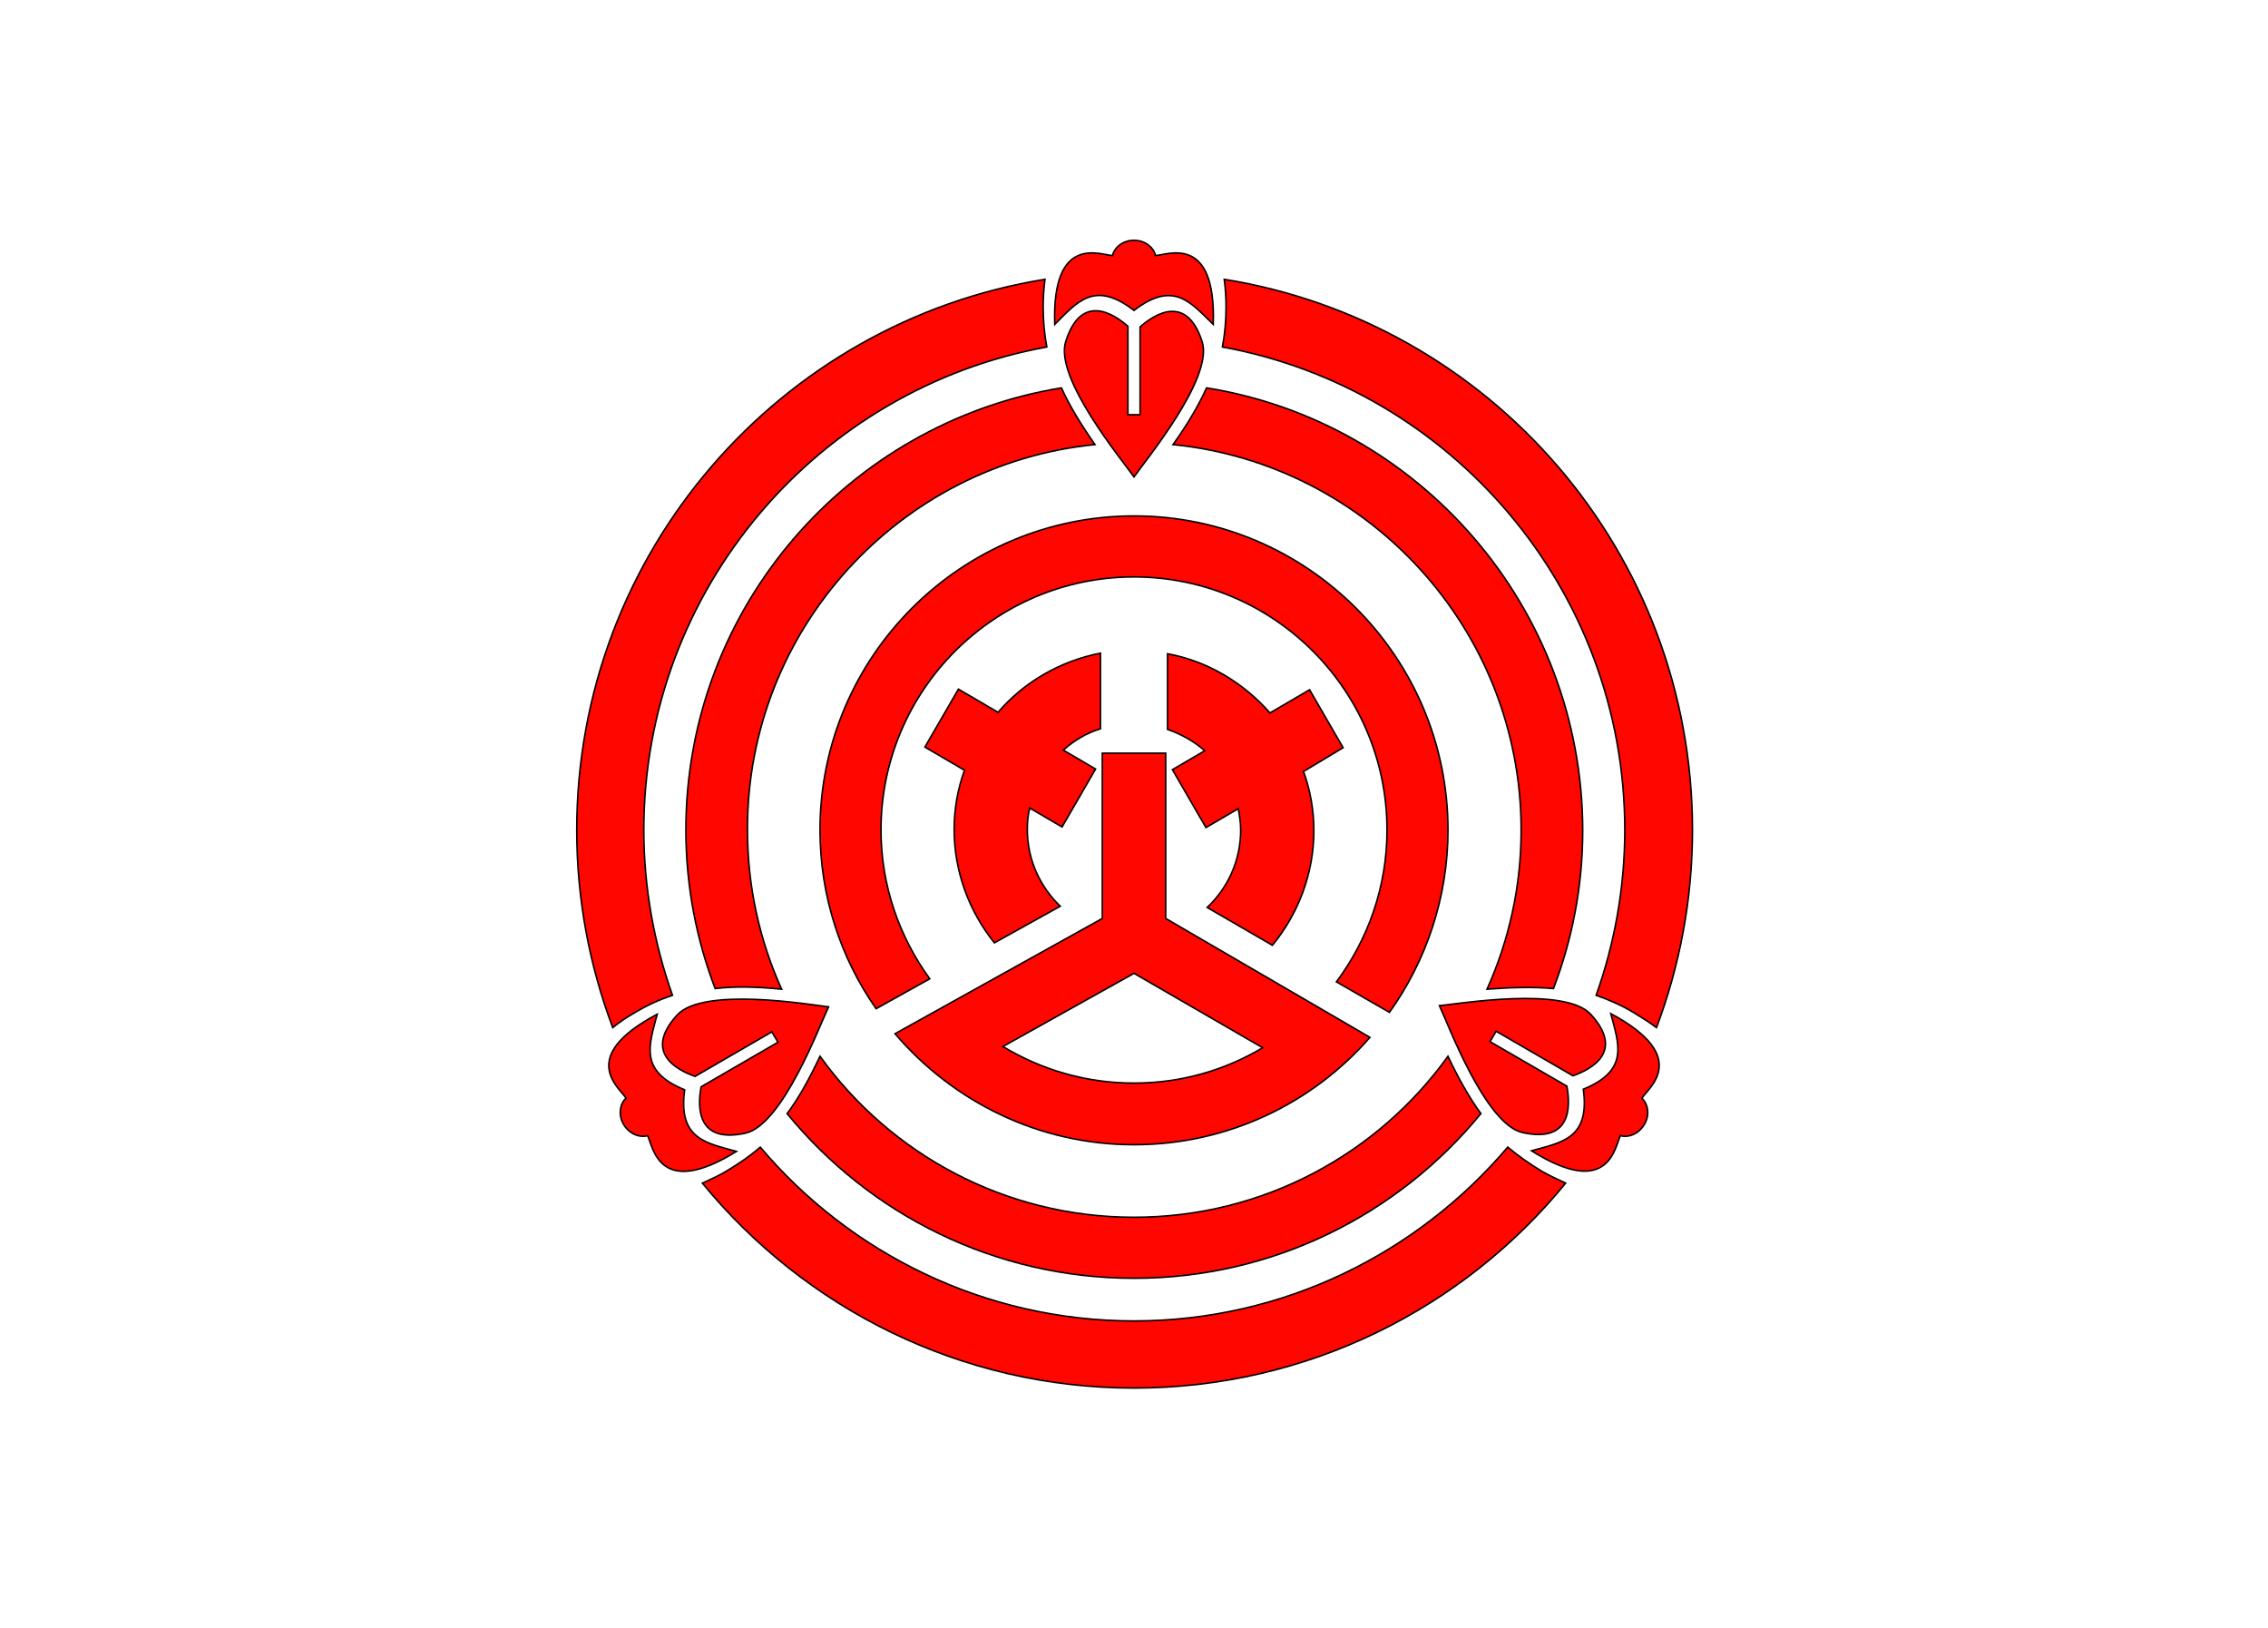 <?xml version="1.0"?>
<!-- Generator: Adobe Illustrator 18.0.0, SVG Export Plug-In . SVG Version: 6.00 Build 0)  -->
<svg
    xmlns="http://www.w3.org/2000/svg"
    xmlns:xlink="http://www.w3.org/1999/xlink"
    xmlns:svg="http://www.w3.org/2000/svg"
    xmlns:inkscape="http://www.inkscape.org/namespaces/inkscape"
    xmlns:sodipodi="http://sodipodi.sourceforge.net/DTD/sodipodi-0.dtd"
    xmlns:ns1="http://sozi.baierouge.fr"
    xmlns:dc="http://purl.org/dc/elements/1.1/"
    xmlns:cc="http://web.resource.org/cc/"
    xmlns:rdf="http://www.w3.org/1999/02/22-rdf-syntax-ns#"
    version="1.1"
    id="Layer_2"
    x="0px"
    y="0px"
    viewBox="0 0 372 267"
    style="enable-background:new 0 0 372 267;"
    xml:space="preserve"
  >
<style
      type="text/css"
    >
	.st0{fill:#FFFFFF;}
	.st1{fill:#FF0600;stroke:#000000;stroke-width:0.25;stroke-miterlimit:10;}
</style
  >
<rect
      class="st0"
      width="372"
      height="267"
  />
<g
    >
	<path
        class="st1"
        d="M104.2,166c2-1.2,4-2.1,6.1-2.8c-3-8.5-4.7-17.6-4.7-27.1c0-39.5,28.6-72.4,66.1-79.2   c-0.4-2.1-0.6-4.3-0.6-6.6c0-1.5,0.1-3,0.3-4.5c-43.5,7-76.8,44.8-76.8,90.3c0,11.4,2.1,22.3,5.9,32.4   C101.6,167.6,102.8,166.8,104.2,166z"
    />
	<g
      >
		<path
          class="st1"
          d="M266.5,136.1c0,9.5-1.7,18.7-4.7,27.1c2,0.7,4.1,1.6,6.1,2.8c1.3,0.8,2.6,1.6,3.8,2.5    c3.8-10.1,5.9-21,5.9-32.4c0-45.5-33.2-83.3-76.8-90.3c0.2,1.5,0.3,2.9,0.3,4.5c0,2.3-0.2,4.5-0.6,6.6    C237.9,63.7,266.5,96.6,266.5,136.1z"
      />
		<path
          class="st1"
          d="M252.8,192c-2-1.2-3.8-2.5-5.5-3.9c-14.8,17.4-36.8,28.5-61.3,28.5s-46.6-11.1-61.3-28.5    c-1.6,1.4-3.5,2.7-5.5,3.9c-1.3,0.8-2.7,1.4-4,2c16.8,20.5,42.3,33.6,70.8,33.6s54.1-13.1,70.8-33.6    C255.5,193.4,254.2,192.8,252.8,192z"
      />
	</g
    >
	<path
        class="st1"
        d="M179.6,72.9c-2.3-3.3-4.2-6.4-5.5-9.3c-34.9,5.7-61.6,36-61.6,72.5c0,9.1,1.7,17.9,4.8,26   c3.2-0.4,6.9-0.3,10.9,0.1c-3.6-8-5.6-16.8-5.6-26.1C122.5,103.2,147.6,76.1,179.6,72.9z"
    />
	<path
        class="st1"
        d="M197.9,63.6c-1.3,2.9-3.2,6.1-5.5,9.3c32,3.2,57.1,30.3,57.1,63.2c0,9.3-2,18.1-5.6,26.1   c4-0.3,7.7-0.4,10.9-0.1c3.1-8.1,4.8-16.8,4.8-26C259.5,99.6,232.8,69.2,197.9,63.6z"
    />
	<path
        class="st1"
        d="M237.5,173.2c-11.5,16-30.3,26.4-51.5,26.4c-21.2,0-40-10.4-51.5-26.4c-1.7,3.6-3.5,6.9-5.4,9.4   c13.5,16.5,34,27,56.9,27c22.9,0,43.4-10.5,56.9-27C241,180,239.2,176.8,237.5,173.2z"
    />
	<g
      >
		<path
          class="st1"
          d="M189.5,41.9c0-0.7-1.2-2.5-3.5-2.5c-2.3,0-3.5,1.8-3.5,2.5c-1.8,0-10-3.8-9.5,11.3c3.7-3.7,6.5-7.3,13-2.3    c6.5-5,9.3-1.3,13,2.3C199.5,38.1,191.3,41.9,189.5,41.9z"
      />
		<path
          class="st1"
          d="M197.2,56.1c-2.5-7.9-7.7-4.7-10.2-2.5V68H185V53.5c-2.5-2.2-7.7-5.4-10.2,2.5c-1.9,6,9.3,19.5,11.2,22.2    C187.8,75.6,199,62.1,197.2,56.1z"
      />
	</g
    >
	<g
      >
		<path
          class="st1"
          d="M102.7,180.1c-0.6,0.3-1.6,2.3-0.4,4.3c1.2,2,3.3,2.1,3.9,1.8c0.9,1.6,1.7,10.6,14.6,2.6    c-5-1.4-9.6-2-8.5-10.1c-7.6-3.1-5.8-7.4-4.5-12.4C94.4,173.4,101.8,178.5,102.7,180.1z"
      />
		<path
          class="st1"
          d="M111.1,166.4c-5.6,6.1-0.2,9,2.9,10.1l12.6-7.3l1,1.7l-12.6,7.3c-0.6,3.2-0.8,9.4,7.3,7.6    c6.1-1.4,12.2-17.8,13.6-20.7C132.7,164.7,115.4,161.8,111.1,166.4z"
      />
	</g
    >
	<g
      >
		<path
          class="st1"
          d="M265.8,186.2c0.6,0.3,2.7,0.2,3.9-1.8c1.2-2,0.2-3.9-0.4-4.3c0.9-1.6,8.3-6.7-5.1-13.9    c1.3,5,3.1,9.3-4.5,12.4c1.1,8.1-3.5,8.7-8.5,10.1C264.1,196.8,264.9,187.8,265.8,186.2z"
      />
		<path
          class="st1"
          d="M249.7,185.7c8.1,1.8,7.9-4.3,7.3-7.6l-12.6-7.3l1-1.7l12.6,7.3c3.1-1.1,8.5-4,2.9-10.1    c-4.3-4.6-21.6-1.7-24.8-1.4C237.5,167.9,243.6,184.3,249.7,185.7z"
      />
	</g
    >
	<path
        class="st1"
        d="M180.5,107.1c-6.7,1.3-12.6,4.8-16.8,9.7l-6.5-3.8l-5.5,9.5l6.5,3.8c-1.1,3-1.7,6.3-1.7,9.7   c0,7,2.5,13.5,6.6,18.6l10.8-6c-3.3-3.2-5.4-7.6-5.4-12.6c0-1.2,0.1-2.4,0.4-3.5l5.3,3.1l5.5-9.5l-5.3-3.1c1.8-1.6,3.8-2.8,6.1-3.5   V107.1z"
    />
	<path
        class="st1"
        d="M220.3,122.6l-5.5-9.5l-6.5,3.8c-4.3-4.9-10.2-8.5-16.8-9.7v12.4c2.3,0.8,4.4,2,6.1,3.5l-5.3,3.1l5.5,9.5   l5.3-3.1c0.2,1.1,0.4,2.3,0.4,3.5c0,5-2.1,9.5-5.5,12.7l10.7,6.2c4.2-5.1,6.8-11.7,6.8-18.8c0-3.4-0.6-6.7-1.7-9.7L220.3,122.6z"
    />
	<g
      >
		<path
          class="st1"
          d="M191.2,150.6v-27.1h-10.4v27.1l-34,18.9c9.5,11.1,23.5,18.2,39.2,18.2c15.4,0,29.3-6.8,38.7-17.6L191.2,150.6    z M164.5,171.6l21.5-12l21.1,12.2c-6.2,3.7-13.4,5.8-21.1,5.8C178.1,177.6,170.8,175.4,164.5,171.6z"
      />
		<path
          class="st1"
          d="M186,84.6c-28.4,0-51.5,23.1-51.5,51.5c0,10.9,3.4,21,9.2,29.3l8.8-4.9c-5-6.9-8-15.3-8-24.4    c0-22.9,18.6-41.5,41.5-41.5c22.9,0,41.5,18.6,41.5,41.5c0,9.3-3.1,17.9-8.3,24.9l8.7,5c6-8.4,9.6-18.8,9.6-29.9    C237.5,107.7,214.4,84.6,186,84.6z"
      />
	</g
    >
</g
  >
</svg
>
